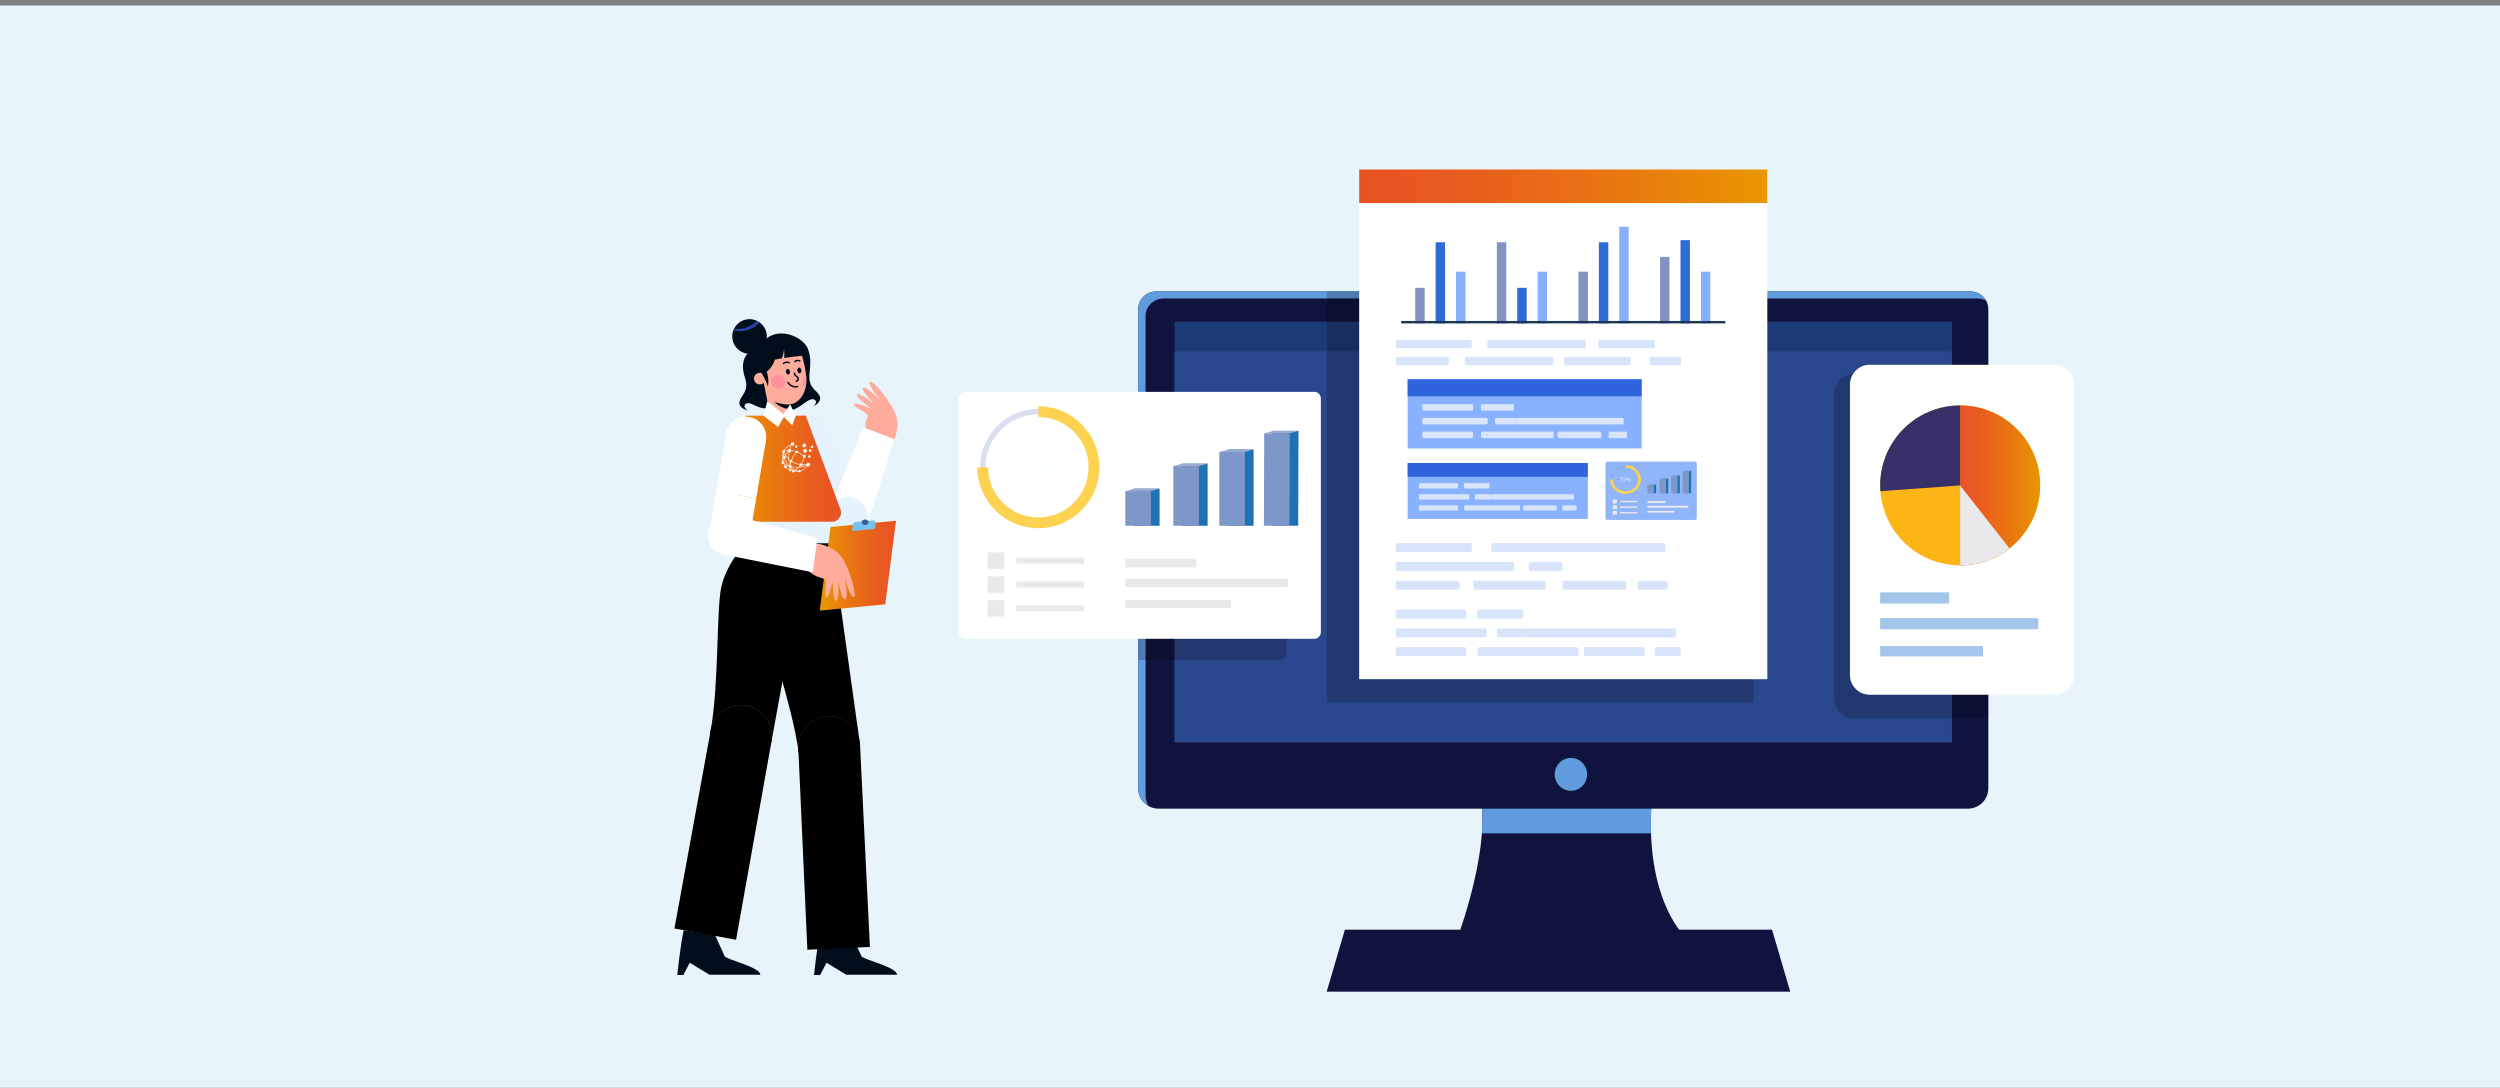 <svg width="1200" height="522" viewBox="0 0 1200 522" fill="none" xmlns="http://www.w3.org/2000/svg">
<rect x="0" y="0" width="1200" height="522" fill="#808080" stroke="none"/>
<g clip-path="url(#clip0_2090_29138)">
<path d="M1200 2.67H0V522H1200V2.67Z" fill="#E7F4FA"/>
<path d="M710.366 381.054C710.366 381.054 716.798 400.072 700.255 448.471H807.829C807.829 448.471 788.525 429.453 793.121 381.054H710.366Z" fill="#10133E"/>
<path d="M792.49 400.005C792.296 394.263 792.456 387.966 793.113 381.054H710.366C710.366 381.054 712.302 386.813 711.309 400.005H792.49Z" fill="#5F9BDD"/>
<path d="M944.607 388.151H556.111C550.706 388.151 546.32 383.765 546.32 378.36V148.464C546.32 143.741 550.15 139.91 554.873 139.91H945.844C950.567 139.91 954.398 143.741 954.398 148.464V378.36C954.398 383.774 950.012 388.151 944.607 388.151Z" fill="#10133E"/>
<path d="M549.881 382.006V151.545C549.881 146.965 553.829 143.252 558.704 143.252H949.136C950.651 143.252 952.057 143.648 953.312 144.279C951.822 141.686 948.934 139.91 945.583 139.91H555.143C550.268 139.91 546.32 143.623 546.32 148.203V378.663C546.32 382.14 548.315 385.171 551.287 386.83C550.403 385.415 549.881 383.765 549.881 382.006Z" fill="#5F9BDD"/>
<path d="M936.474 356.312H564.243C563.991 356.312 563.789 356.11 563.789 355.857V154.862C563.789 154.609 563.991 154.407 564.243 154.407H936.474C936.727 154.407 936.929 154.609 936.929 154.862V355.849C936.929 356.11 936.727 356.312 936.474 356.312Z" fill="#1D3B77"/>
<path d="M936.491 356.312H564.226C563.982 356.312 563.789 356.118 563.789 355.874V169.131C563.789 168.887 563.982 168.694 564.226 168.694H936.491C936.735 168.694 936.929 168.887 936.929 169.131V355.874C936.929 356.118 936.735 356.312 936.491 356.312Z" fill="#29478C"/>
<path d="M645.542 446.249L636.812 476H859.309L850.579 446.249H645.542Z" fill="#10133E"/>
<path d="M761.829 371.701C761.829 376.062 758.344 379.598 754.042 379.598C749.74 379.598 746.255 376.062 746.255 371.701C746.255 367.34 749.74 363.804 754.042 363.804C758.336 363.813 761.829 367.34 761.829 371.701Z" fill="#5F9BDD"/>
<path opacity="0.2" d="M954.397 179.343H890.239C884.767 179.343 880.33 183.78 880.33 189.252V334.962C880.33 340.434 884.767 344.871 890.239 344.871H954.397V179.343Z" fill="black"/>
<path opacity="0.2" d="M617.634 196.231C617.634 194.396 616.144 192.906 614.309 192.906H546.32V316.812H614.309C616.144 316.812 617.634 315.322 617.634 313.486V196.231Z" fill="black"/>
<path opacity="0.2" d="M636.871 139.91V336.966C636.871 337.042 636.93 337.092 636.997 337.092H841.512C841.579 337.092 841.638 337.033 841.638 336.966V139.91H636.871Z" fill="black"/>
<path d="M986.119 333.464H897.462C892.225 333.464 887.982 329.221 887.982 323.984V184.58C887.982 179.343 892.225 175.1 897.462 175.1H986.119C991.355 175.1 995.598 179.343 995.598 184.58V323.984C995.598 329.221 991.355 333.464 986.119 333.464Z" fill="white"/>
<path d="M935.144 289.687H902.959C902.69 289.687 902.471 289.468 902.471 289.199V284.804C902.471 284.535 902.69 284.316 902.959 284.316H935.144C935.413 284.316 935.632 284.535 935.632 284.804V289.199C935.632 289.468 935.413 289.687 935.144 289.687Z" fill="#A2C5E9"/>
<path d="M977.86 302.054H902.985C902.699 302.054 902.471 301.826 902.471 301.54V297.213C902.471 296.927 902.699 296.699 902.985 296.699H977.86C978.147 296.699 978.374 296.927 978.374 297.213V301.54C978.374 301.818 978.147 302.054 977.86 302.054Z" fill="#A2C5E9"/>
<path d="M951.527 315.061H902.833C902.631 315.061 902.471 314.901 902.471 314.699V310.489C902.471 310.287 902.631 310.127 902.833 310.127H951.527C951.729 310.127 951.889 310.287 951.889 310.489V314.699C951.889 314.901 951.729 315.061 951.527 315.061Z" fill="#A2C5E9"/>
<path d="M959.002 266.824C977.695 256.819 984.739 233.554 974.734 214.86C964.728 196.167 941.464 189.123 922.77 199.129C904.077 209.134 897.033 232.399 907.038 251.092C917.043 269.786 940.308 276.829 959.002 266.824Z" fill="#FDB515"/>
<path d="M979.241 233.004C979.241 211.806 962.05 194.615 940.852 194.615V271.393C962.059 271.393 979.241 254.202 979.241 233.004Z" fill="url(#paint0_linear_2090_29138)"/>
<path d="M902.471 233.004C902.471 233.939 902.513 234.856 902.581 235.774L940.86 233.004V194.615C919.654 194.615 902.471 211.806 902.471 233.004Z" fill="#373069"/>
<path d="M964.534 263.21L940.86 233.004V271.393C949.793 271.393 958.009 268.329 964.534 263.21Z" fill="#EAE8EB"/>
<path d="M630.826 188.082H463.455C461.695 188.082 460.272 189.505 460.272 191.264V303.443C460.272 305.202 461.695 306.625 463.455 306.625H630.826C632.586 306.625 634.008 305.202 634.008 303.443V191.256C634.008 189.505 632.586 188.082 630.826 188.082Z" fill="white"/>
<path d="M520.112 270.568H488.079C487.97 270.568 487.886 270.484 487.886 270.374V267.891C487.886 267.781 487.97 267.697 488.079 267.697H520.112C520.222 267.697 520.306 267.781 520.306 267.891V270.374C520.298 270.484 520.213 270.568 520.112 270.568Z" fill="#E9E9E9"/>
<path d="M481.774 273.068H474.332C474.172 273.068 474.045 272.942 474.045 272.782V265.475C474.045 265.315 474.172 265.188 474.332 265.188H481.774C481.934 265.188 482.06 265.315 482.06 265.475V272.782C482.06 272.942 481.934 273.068 481.774 273.068Z" fill="#E9E9E9"/>
<path d="M520.112 282.026H488.079C487.97 282.026 487.886 281.942 487.886 281.832V279.349C487.886 279.239 487.97 279.155 488.079 279.155H520.112C520.222 279.155 520.306 279.239 520.306 279.349V281.832C520.298 281.933 520.213 282.026 520.112 282.026Z" fill="#E9E9E9"/>
<path d="M481.774 284.526H474.332C474.172 284.526 474.045 284.4 474.045 284.24V276.932C474.045 276.773 474.172 276.646 474.332 276.646H481.774C481.934 276.646 482.06 276.773 482.06 276.932V284.24C482.06 284.4 481.934 284.526 481.774 284.526Z" fill="#E9E9E9"/>
<path d="M520.112 293.475H488.079C487.97 293.475 487.886 293.391 487.886 293.281V290.798C487.886 290.688 487.97 290.604 488.079 290.604H520.112C520.222 290.604 520.306 290.688 520.306 290.798V293.281C520.298 293.391 520.213 293.475 520.112 293.475Z" fill="#E9E9E9"/>
<path d="M481.774 295.984H474.332C474.172 295.984 474.045 295.858 474.045 295.698V288.39C474.045 288.23 474.172 288.104 474.332 288.104H481.774C481.934 288.104 482.06 288.23 482.06 288.39V295.698C482.06 295.858 481.934 295.984 481.774 295.984Z" fill="#E9E9E9"/>
<path d="M573.824 272.378H540.578C540.334 272.378 540.141 272.184 540.141 271.94V268.69C540.141 268.446 540.334 268.253 540.578 268.253H573.824C574.068 268.253 574.261 268.446 574.261 268.69V271.94C574.261 272.176 574.068 272.378 573.824 272.378Z" fill="#E9E9E9"/>
<path d="M617.777 281.857H540.604C540.351 281.857 540.149 281.655 540.149 281.403V278.212C540.149 277.959 540.351 277.757 540.604 277.757H617.777C618.03 277.757 618.232 277.959 618.232 278.212V281.403C618.232 281.655 618.03 281.857 617.777 281.857Z" fill="#E9E9E9"/>
<path d="M590.661 291.833H540.469C540.292 291.833 540.149 291.69 540.149 291.514V288.373C540.149 288.197 540.292 288.053 540.469 288.053H590.661C590.838 288.053 590.981 288.197 590.981 288.373V291.514C590.981 291.69 590.838 291.833 590.661 291.833Z" fill="#E9E9E9"/>
<path d="M556.599 234.553H544.316V252.375H556.599V234.553Z" fill="#1E71B2"/>
<path d="M552.423 235.731H540.141V252.366H552.423V235.731Z" fill="#7D97C9"/>
<path d="M540.141 235.731L544.316 234.553H556.599L552.432 235.731H540.141Z" fill="#9BABD1"/>
<path d="M579.658 222.556H567.375V252.367H579.658V222.556Z" fill="#1E71B2"/>
<path d="M575.482 223.743H563.199V252.367H575.482V223.743Z" fill="#7D97C9"/>
<path d="M563.199 223.743L567.375 222.556H579.658L575.482 223.743H563.199Z" fill="#9BABD1"/>
<path d="M601.723 215.754H589.44V252.367H601.723V215.754Z" fill="#1E71B2"/>
<path d="M597.547 216.941H585.265V252.367H597.547V216.941Z" fill="#7D97C9"/>
<path d="M585.265 216.941L589.44 215.754H601.723L597.556 216.941H585.265Z" fill="#9BABD1"/>
<path d="M623.131 252.367H610.849L610.983 206.822H623.275L623.131 252.367Z" fill="#1E71B2"/>
<path d="M618.964 252.367H606.673L606.816 208.009H619.099L618.964 252.367Z" fill="#7D97C9"/>
<path d="M606.816 208.009L610.983 206.822H623.274L619.099 208.009H606.816Z" fill="#9BABD1"/>
<g opacity="0.3">
<path d="M498.401 252.266C482.969 252.266 470.409 239.713 470.409 224.274C470.409 208.842 482.961 196.281 498.401 196.281C513.832 196.281 526.384 208.834 526.384 224.274C526.393 239.713 513.832 252.266 498.401 252.266ZM498.401 198.874C484.392 198.874 472.993 210.273 472.993 224.282C472.993 238.291 484.392 249.689 498.401 249.689C512.409 249.689 523.808 238.291 523.808 224.282C523.808 210.273 512.409 198.874 498.401 198.874Z" fill="#7F94CA"/>
</g>
<path d="M498.401 195.002V200.163C511.694 200.163 522.512 210.981 522.512 224.274C522.512 237.575 511.694 248.385 498.401 248.385C485.108 248.385 474.29 237.567 474.29 224.274H469.129C469.129 240.421 482.262 253.554 498.409 253.554C514.556 253.554 527.689 240.421 527.689 224.274C527.681 208.135 514.548 195.002 498.401 195.002Z" fill="#FDD251"/>
<path d="M492.988 220.41V221.1L489.62 228.146H488.534L491.893 221.302V221.277H488.105V220.41H492.988Z" fill="#F8FFFF"/>
<path d="M498.687 221.293H495.732L495.437 223.28C495.614 223.255 495.782 223.23 496.068 223.23C496.666 223.23 497.255 223.364 497.735 223.642C498.341 223.987 498.847 224.653 498.847 225.629C498.847 227.144 497.643 228.273 495.967 228.273C495.126 228.273 494.41 228.037 494.04 227.793L494.301 226.993C494.62 227.187 495.252 227.422 495.959 227.422C496.944 227.422 497.794 226.782 497.794 225.747C497.786 224.745 497.112 224.03 495.572 224.03C495.134 224.03 494.789 224.08 494.503 224.114L494.999 220.401H498.703V221.293H498.687Z" fill="#F8FFFF"/>
<path d="M503.663 222.59C503.663 224.223 502.804 225.031 501.802 225.031C500.834 225.031 500.001 224.257 499.992 222.699C499.992 221.15 500.834 220.283 501.861 220.283C502.947 220.275 503.663 221.108 503.663 222.59ZM500.834 222.657C500.809 223.642 501.179 224.392 501.836 224.392C502.526 224.392 502.838 223.651 502.838 222.632C502.838 221.689 502.56 220.906 501.836 220.906C501.179 220.906 500.834 221.681 500.834 222.657ZM501.735 228.281L506.281 220.283H506.946L502.4 228.281H501.735ZM508.697 225.789C508.697 227.422 507.838 228.23 506.853 228.23C505.885 228.23 505.052 227.456 505.043 225.907C505.043 224.349 505.885 223.482 506.912 223.482C507.998 223.482 508.697 224.316 508.697 225.789ZM505.868 225.865C505.86 226.85 506.239 227.599 506.879 227.599C507.569 227.599 507.88 226.858 507.88 225.84C507.88 224.897 507.603 224.114 506.879 224.114C506.222 224.114 505.868 224.888 505.868 225.865Z" fill="#F8FFFF"/>
<path d="M848.188 326.021H652.53C652.462 326.021 652.403 325.963 652.403 325.895V81.459C652.403 81.392 652.462 81.333 652.53 81.333H848.188C848.255 81.333 848.314 81.392 848.314 81.459V325.895C848.314 325.963 848.255 326.021 848.188 326.021Z" fill="white"/>
<path d="M848.28 97.48H652.437C652.42 97.48 652.403 97.463 652.403 97.446V81.367C652.403 81.35 652.42 81.333 652.437 81.333H848.28C848.297 81.333 848.314 81.35 848.314 81.367V97.446C848.314 97.463 848.297 97.48 848.28 97.48Z" fill="url(#paint1_linear_2090_29138)"/>
<path d="M683.838 138.151H679.317V155.224H683.838V138.151Z" fill="#8192C3"/>
<path d="M693.629 116.296H689.108V155.224H693.629V116.296Z" fill="#2F6BD6"/>
<path d="M703.42 130.397H698.899V155.224H703.42V130.397Z" fill="#87B1FF"/>
<path d="M723.011 116.296H718.49V155.224H723.011V116.296Z" fill="#8192C3"/>
<path d="M732.801 138.151H728.28V155.224H732.801V138.151Z" fill="#2F6BD6"/>
<path d="M742.601 130.397H738.08V155.224H742.601V130.397Z" fill="#87B1FF"/>
<path d="M762.182 130.397H757.662V155.224H762.182V130.397Z" fill="#8192C3"/>
<path d="M771.973 116.296H767.452V155.224H771.973V116.296Z" fill="#2F6BD6"/>
<path d="M781.773 108.803H777.252V155.224H781.773V108.803Z" fill="#87B1FF"/>
<path d="M801.354 123.309H796.833V155.224H801.354V123.309Z" fill="#8192C3"/>
<path d="M811.154 115.269H806.633V155.224H811.154V115.269Z" fill="#2F6BD6"/>
<path d="M820.945 130.397H816.424V155.224H820.945V130.397Z" fill="#87B1FF"/>
<path d="M828.143 154.062H672.574V155.224H828.143V154.062Z" fill="#1D3856"/>
<path d="M705.508 163.154H670.856C670.351 163.154 669.947 163.558 669.947 164.063V166.252C669.947 166.757 670.351 167.161 670.856 167.161H705.508C706.013 167.161 706.417 166.757 706.417 166.252V164.063C706.417 163.558 706.004 163.154 705.508 163.154Z" fill="#D7E4F9"/>
<path d="M714.819 163.154H760.305C760.811 163.154 761.215 163.558 761.215 164.063V166.252C761.215 166.757 760.811 167.161 760.305 167.161H714.819C714.314 167.161 713.91 166.757 713.91 166.252V164.063C713.91 163.558 714.323 163.154 714.819 163.154Z" fill="#D7E4F9"/>
<path d="M768.084 163.154H793.382C793.887 163.154 794.291 163.558 794.291 164.063V166.252C794.291 166.757 793.887 167.161 793.382 167.161H768.084C767.579 167.161 767.175 166.757 767.175 166.252V164.063C767.175 163.558 767.579 163.154 768.084 163.154Z" fill="#D7E4F9"/>
<path d="M694.547 171.32H670.856C670.351 171.32 669.947 171.724 669.947 172.229V174.418C669.947 174.923 670.351 175.327 670.856 175.327H694.547C695.052 175.327 695.456 174.923 695.456 174.418V172.229C695.456 171.724 695.043 171.32 694.547 171.32Z" fill="#D7E4F9"/>
<path d="M744.663 171.32H703.984C703.479 171.32 703.075 171.724 703.075 172.229V174.418C703.075 174.923 703.479 175.327 703.984 175.327H744.663C745.168 175.327 745.573 174.923 745.573 174.418V172.229C745.573 171.724 745.168 171.32 744.663 171.32Z" fill="#D7E4F9"/>
<path d="M781.781 171.32H751.676C751.171 171.32 750.767 171.724 750.767 172.229V174.418C750.767 174.923 751.171 175.327 751.676 175.327H781.781C782.286 175.327 782.69 174.923 782.69 174.418V172.229C782.682 171.724 782.278 171.32 781.781 171.32Z" fill="#D7E4F9"/>
<path d="M806.052 171.32H792.801C792.33 171.32 791.942 171.707 791.942 172.179V174.469C791.942 174.94 792.33 175.327 792.801 175.327H806.052C806.524 175.327 806.911 174.94 806.911 174.469V172.179C806.911 171.707 806.532 171.32 806.052 171.32Z" fill="#D7E4F9"/>
<path d="M702.957 292.608H670.865C670.352 292.608 669.939 293.02 669.939 293.534V296.017C669.939 296.531 670.352 296.944 670.865 296.944H702.957C703.471 296.944 703.884 296.531 703.884 296.017V293.534C703.884 293.029 703.471 292.608 702.957 292.608Z" fill="#D7E4F9"/>
<path d="M730.309 292.608H709.945C709.431 292.608 709.019 293.02 709.019 293.534V296.017C709.019 296.531 709.431 296.944 709.945 296.944H730.309C730.823 296.944 731.235 296.531 731.235 296.017V293.534C731.244 293.029 730.823 292.608 730.309 292.608Z" fill="#D7E4F9"/>
<path d="M712.647 301.624H670.873C670.36 301.624 669.947 302.037 669.947 302.55V305.034C669.947 305.547 670.36 305.96 670.873 305.96H712.647C713.16 305.96 713.573 305.547 713.573 305.034V302.55C713.573 302.045 713.16 301.624 712.647 301.624Z" fill="#D7E4F9"/>
<path d="M803.645 301.624H733.635C733.18 301.624 732.818 301.995 732.818 302.449V305.152C732.818 305.606 733.189 305.968 733.635 305.968H803.645C804.099 305.968 804.47 305.598 804.47 305.143V302.441C804.47 301.995 804.099 301.624 803.645 301.624Z" fill="#D7E4F9"/>
<path d="M731.993 301.624H719.407C718.893 301.624 718.481 302.037 718.481 302.55V305.034C718.481 305.547 718.893 305.96 719.407 305.96H731.993C732.506 305.96 732.919 305.547 732.919 305.034V302.55C732.919 302.045 732.506 301.624 731.993 301.624Z" fill="#D7E4F9"/>
<path d="M702.957 310.641H670.873C670.36 310.641 669.947 311.053 669.947 311.567V314.05C669.947 314.564 670.36 314.976 670.873 314.976H702.957C703.47 314.976 703.883 314.564 703.883 314.05V311.567C703.883 311.062 703.47 310.641 702.957 310.641Z" fill="#D7E4F9"/>
<path d="M788.608 310.641H761.155C760.684 310.641 760.296 311.028 760.296 311.499V314.118C760.296 314.589 760.684 314.976 761.155 314.976H788.608C789.08 314.976 789.467 314.589 789.467 314.118V311.499C789.467 311.028 789.08 310.641 788.608 310.641Z" fill="#D7E4F9"/>
<path d="M756.769 310.641H710.096C709.582 310.641 709.17 311.053 709.17 311.567V314.05C709.17 314.564 709.582 314.976 710.096 314.976H756.769C757.283 314.976 757.695 314.564 757.695 314.05V311.567C757.704 311.062 757.283 310.641 756.769 310.641Z" fill="#D7E4F9"/>
<path d="M805.8 310.641H795.209C794.721 310.641 794.325 311.036 794.325 311.525V314.101C794.325 314.589 794.721 314.985 795.209 314.985H805.8C806.288 314.985 806.684 314.589 806.684 314.101V311.525C806.675 311.036 806.28 310.641 805.8 310.641Z" fill="#D7E4F9"/>
<path d="M725.856 274.053H670.873C670.36 274.053 669.947 273.641 669.947 273.127V270.644C669.947 270.13 670.36 269.718 670.873 269.718H725.856C726.369 269.718 726.782 270.13 726.782 270.644V273.127C726.782 273.641 726.369 274.053 725.856 274.053Z" fill="#D7E4F9"/>
<path d="M748.999 274.053H734.746C734.232 274.053 733.82 273.641 733.82 273.127V270.635C733.82 270.122 734.232 269.709 734.746 269.709H748.999C749.512 269.709 749.925 270.122 749.925 270.635V273.127C749.925 273.641 749.512 274.053 748.999 274.053Z" fill="#D7E4F9"/>
<path d="M699.657 283.069H670.873C670.36 283.069 669.947 282.657 669.947 282.143V279.66C669.947 279.146 670.36 278.734 670.873 278.734H699.657C700.17 278.734 700.583 279.146 700.583 279.66V282.143C700.583 282.657 700.17 283.069 699.657 283.069Z" fill="#D7E4F9"/>
<path d="M779.634 283.069H750.851C750.337 283.069 749.925 282.657 749.925 282.143V279.66C749.925 279.146 750.337 278.734 750.851 278.734H779.634C780.148 278.734 780.56 279.146 780.56 279.66V282.143C780.569 282.657 780.148 283.069 779.634 283.069Z" fill="#D7E4F9"/>
<path d="M741.035 283.069H708.084C707.571 283.069 707.158 282.657 707.158 282.143V279.66C707.158 279.146 707.571 278.734 708.084 278.734H741.035C741.548 278.734 741.961 279.146 741.961 279.66V282.143C741.961 282.657 741.548 283.069 741.035 283.069Z" fill="#D7E4F9"/>
<path d="M799.545 283.069H786.959C786.445 283.069 786.033 282.657 786.033 282.143V279.66C786.033 279.146 786.445 278.734 786.959 278.734H799.545C800.058 278.734 800.471 279.146 800.471 279.66V282.143C800.471 282.657 800.05 283.069 799.545 283.069Z" fill="#D7E4F9"/>
<path d="M705.583 265.037H670.873C670.36 265.037 669.947 264.624 669.947 264.111V261.627C669.947 261.114 670.36 260.701 670.873 260.701H705.583C706.097 260.701 706.51 261.114 706.51 261.627V264.111C706.51 264.624 706.097 265.037 705.583 265.037Z" fill="#D7E4F9"/>
<path d="M798.433 265.037H716.789C716.275 265.037 715.863 264.624 715.863 264.111V261.627C715.863 261.114 716.275 260.701 716.789 260.701H798.433C798.947 260.701 799.359 261.114 799.359 261.627V264.111C799.359 264.624 798.947 265.037 798.433 265.037Z" fill="#D7E4F9"/>
<path d="M788.003 182.046H675.672V215.266H788.003V182.046Z" fill="#88B2FF"/>
<path d="M788.003 182.046H675.672V190.271H788.003V182.046Z" fill="#2F64DD"/>
<path d="M706.426 193.983H683.376C683.005 193.983 682.702 194.286 682.702 194.657V196.484C682.702 196.854 683.005 197.157 683.376 197.157H706.426C706.796 197.157 707.099 196.854 707.099 196.484V194.657C707.099 194.286 706.796 193.983 706.426 193.983Z" fill="#D7E4F9"/>
<path d="M726.083 193.983H711.46C711.09 193.983 710.787 194.286 710.787 194.657V196.484C710.787 196.854 711.09 197.157 711.46 197.157H726.083C726.454 197.157 726.757 196.854 726.757 196.484V194.657C726.757 194.286 726.454 193.983 726.083 193.983Z" fill="#D7E4F9"/>
<path d="M713.388 200.575H683.376C683.005 200.575 682.702 200.878 682.702 201.249V203.076C682.702 203.446 683.005 203.749 683.376 203.749H713.388C713.759 203.749 714.062 203.446 714.062 203.076V201.249C714.062 200.878 713.759 200.575 713.388 200.575Z" fill="#D7E4F9"/>
<path d="M778.784 200.575H728.483C728.154 200.575 727.885 200.845 727.885 201.173V203.16C727.885 203.488 728.154 203.757 728.483 203.757H778.784C779.112 203.757 779.382 203.488 779.382 203.16V201.173C779.382 200.845 779.112 200.575 778.784 200.575Z" fill="#D7E4F9"/>
<path d="M727.296 200.575H718.262C717.892 200.575 717.589 200.878 717.589 201.249V203.076C717.589 203.446 717.892 203.749 718.262 203.749H727.296C727.666 203.749 727.969 203.446 727.969 203.076V201.249C727.969 200.878 727.666 200.575 727.296 200.575Z" fill="#D7E4F9"/>
<path d="M706.426 207.167H683.376C683.005 207.167 682.702 207.47 682.702 207.84V209.667C682.702 210.038 683.005 210.341 683.376 210.341H706.426C706.796 210.341 707.099 210.038 707.099 209.667V207.84C707.099 207.47 706.796 207.167 706.426 207.167Z" fill="#D7E4F9"/>
<path d="M767.975 207.167H748.258C747.913 207.167 747.635 207.445 747.635 207.79V209.718C747.635 210.063 747.913 210.341 748.258 210.341H767.975C768.32 210.341 768.598 210.063 768.598 209.718V207.79C768.598 207.445 768.32 207.167 767.975 207.167Z" fill="#D7E4F9"/>
<path d="M745.102 207.167H711.57C711.2 207.167 710.896 207.47 710.896 207.84V209.667C710.896 210.038 711.2 210.341 711.57 210.341H745.102C745.472 210.341 745.775 210.038 745.775 209.667V207.84C745.775 207.47 745.472 207.167 745.102 207.167Z" fill="#D7E4F9"/>
<path d="M780.334 207.167H772.732C772.378 207.167 772.092 207.453 772.092 207.807V209.701C772.092 210.054 772.378 210.341 772.732 210.341H780.334C780.687 210.341 780.973 210.054 780.973 209.701V207.807C780.973 207.453 780.687 207.167 780.334 207.167Z" fill="#D7E4F9"/>
<path d="M762.149 222.236H675.672V249.092H762.149V222.236Z" fill="#88B2FF"/>
<path d="M762.149 222.236H675.672V228.887H762.149V222.236Z" fill="#2F64DD"/>
<path d="M699.338 231.884H681.616C681.322 231.884 681.086 232.12 681.086 232.414V233.921C681.086 234.216 681.322 234.452 681.616 234.452H699.338C699.632 234.452 699.868 234.216 699.868 233.921V232.414C699.868 232.12 699.632 231.884 699.338 231.884Z" fill="#D7E4F9"/>
<path d="M714.474 231.884H703.244C702.949 231.884 702.713 232.12 702.713 232.414V233.921C702.713 234.216 702.949 234.452 703.244 234.452H714.474C714.769 234.452 715.005 234.216 715.005 233.921V232.414C715.005 232.12 714.76 231.884 714.474 231.884Z" fill="#D7E4F9"/>
<path d="M704.7 237.205H681.624C681.329 237.205 681.094 237.441 681.094 237.735V239.242C681.094 239.537 681.329 239.773 681.624 239.773H704.7C704.994 239.773 705.23 239.537 705.23 239.242V237.735C705.23 237.449 704.994 237.205 704.7 237.205Z" fill="#D7E4F9"/>
<path d="M755.044 237.205H716.343C716.082 237.205 715.872 237.415 715.872 237.676V239.301C715.872 239.562 716.082 239.773 716.343 239.773H755.044C755.305 239.773 755.515 239.562 755.515 239.301V237.676C755.515 237.415 755.305 237.205 755.044 237.205Z" fill="#D7E4F9"/>
<path d="M715.4 237.205H708.472C708.177 237.205 707.941 237.441 707.941 237.735V239.242C707.941 239.537 708.177 239.773 708.472 239.773H715.4C715.695 239.773 715.931 239.537 715.931 239.242V237.735C715.931 237.449 715.695 237.205 715.4 237.205Z" fill="#D7E4F9"/>
<path d="M699.338 242.534H681.616C681.322 242.534 681.086 242.769 681.086 243.064V244.571C681.086 244.866 681.322 245.101 681.616 245.101H699.338C699.632 245.101 699.868 244.866 699.868 244.571V243.064C699.868 242.769 699.632 242.534 699.338 242.534Z" fill="#D7E4F9"/>
<path d="M746.726 242.534H731.573C731.303 242.534 731.084 242.753 731.084 243.022V244.605C731.084 244.874 731.303 245.093 731.573 245.093H746.726C746.996 245.093 747.215 244.874 747.215 244.605V243.022C747.215 242.753 746.996 242.534 746.726 242.534Z" fill="#D7E4F9"/>
<path d="M729.114 242.534H703.328C703.033 242.534 702.797 242.769 702.797 243.064V244.571C702.797 244.866 703.033 245.101 703.328 245.101H729.114C729.409 245.101 729.644 244.866 729.644 244.571V243.064C729.644 242.769 729.4 242.534 729.114 242.534Z" fill="#D7E4F9"/>
<path d="M756.231 242.534H750.405C750.127 242.534 749.9 242.761 749.9 243.039V244.596C749.9 244.874 750.127 245.101 750.405 245.101H756.231C756.509 245.101 756.736 244.874 756.736 244.596V243.039C756.736 242.761 756.517 242.534 756.231 242.534Z" fill="#D7E4F9"/>
<path d="M813.663 221.596H771.435C770.988 221.596 770.635 221.933 770.635 222.346V248.814C770.635 249.226 770.997 249.563 771.435 249.563H813.663C814.109 249.563 814.462 249.226 814.462 248.814V222.346C814.462 221.933 814.109 221.596 813.663 221.596Z" fill="#91B5F9"/>
<path d="M785.73 241.052H777.648C777.622 241.052 777.597 241.035 777.597 241.002V240.421C777.597 240.395 777.614 240.37 777.648 240.37H785.73C785.755 240.37 785.78 240.387 785.78 240.421V241.002C785.772 241.035 785.755 241.052 785.73 241.052Z" fill="#E9E9E9"/>
<path d="M776.057 241.65H774.171C774.129 241.65 774.104 241.616 774.104 241.583V239.865C774.104 239.823 774.137 239.798 774.171 239.798H776.057C776.099 239.798 776.124 239.832 776.124 239.865V241.583C776.124 241.616 776.099 241.65 776.057 241.65Z" fill="#E9E9E9"/>
<path d="M785.73 243.754H777.648C777.622 243.754 777.597 243.738 777.597 243.704V243.123C777.597 243.098 777.614 243.073 777.648 243.073H785.73C785.755 243.073 785.78 243.089 785.78 243.123V243.704C785.772 243.738 785.755 243.754 785.73 243.754Z" fill="#E9E9E9"/>
<path d="M776.057 244.352H774.171C774.129 244.352 774.104 244.319 774.104 244.285V242.568C774.104 242.526 774.137 242.5 774.171 242.5H776.057C776.099 242.5 776.124 242.534 776.124 242.568V244.285C776.124 244.319 776.099 244.352 776.057 244.352Z" fill="#E9E9E9"/>
<path d="M785.73 246.465H777.648C777.622 246.465 777.597 246.449 777.597 246.415V245.834C777.597 245.809 777.614 245.783 777.648 245.783H785.73C785.755 245.783 785.78 245.8 785.78 245.834V246.415C785.772 246.44 785.755 246.465 785.73 246.465Z" fill="#E9E9E9"/>
<path d="M776.057 247.055H774.171C774.129 247.055 774.104 247.021 774.104 246.987V245.27C774.104 245.228 774.137 245.202 774.171 245.202H776.057C776.099 245.202 776.124 245.236 776.124 245.27V246.987C776.124 247.021 776.099 247.055 776.057 247.055Z" fill="#E9E9E9"/>
<path d="M799.284 241.481H790.89C790.831 241.481 790.781 241.431 790.781 241.372V240.614C790.781 240.555 790.831 240.505 790.89 240.505H799.284C799.343 240.505 799.393 240.555 799.393 240.614V241.372C799.393 241.431 799.343 241.481 799.284 241.481Z" fill="#E9E9E9"/>
<path d="M810.371 243.721H790.89C790.831 243.721 790.781 243.67 790.781 243.611V242.862C790.781 242.803 790.831 242.752 790.89 242.752H810.371C810.43 242.752 810.48 242.803 810.48 242.862V243.611C810.48 243.67 810.438 243.721 810.371 243.721Z" fill="#E9E9E9"/>
<path d="M803.527 246.078H790.857C790.814 246.078 790.781 246.044 790.781 246.002V245.27C790.781 245.228 790.814 245.194 790.857 245.194H803.527C803.569 245.194 803.602 245.228 803.602 245.27V246.002C803.611 246.036 803.577 246.078 803.527 246.078Z" fill="#E9E9E9"/>
<path d="M794.931 232.558H791.833V236.759H794.931V232.558Z" fill="#1E71B2"/>
<path d="M793.879 232.835H790.781V236.759H793.879V232.835Z" fill="#7D97C9"/>
<path d="M790.781 232.835L791.833 232.558H794.931L793.879 232.835H790.781Z" fill="#9BABD1"/>
<path d="M800.749 229.729H797.65V236.759H800.749V229.729Z" fill="#1E71B2"/>
<path d="M799.696 230.007H796.598V236.759H799.696V230.007Z" fill="#7D97C9"/>
<path d="M796.598 230.007L797.65 229.729H800.749L799.696 230.007H796.598Z" fill="#9BABD1"/>
<path d="M806.322 228.129H803.224V236.767H806.322V228.129Z" fill="#1E71B2"/>
<path d="M805.261 228.407H802.163V236.767H805.261V228.407Z" fill="#7D97C9"/>
<path d="M802.163 228.407L803.223 228.129H806.321L805.269 228.407H802.163Z" fill="#9BABD1"/>
<path d="M811.718 236.759H808.62L808.653 226.016H811.76L811.718 236.759Z" fill="#1E71B2"/>
<path d="M810.665 236.759H807.567L807.601 226.294H810.708L810.665 236.759Z" fill="#7D97C9"/>
<path d="M807.601 226.294L808.653 226.016H811.76L810.708 226.294H807.601Z" fill="#9BABD1"/>
<g opacity="0.3">
<path d="M780.249 236.742C776.351 236.742 773.186 233.778 773.186 230.141C773.186 226.505 776.351 223.541 780.249 223.541C784.147 223.541 787.313 226.505 787.313 230.141C787.313 233.778 784.147 236.742 780.249 236.742ZM780.249 224.139C776.713 224.139 773.843 226.825 773.843 230.133C773.843 233.442 776.722 236.127 780.249 236.127C783.785 236.127 786.656 233.442 786.656 230.133C786.656 226.833 783.785 224.139 780.249 224.139Z" fill="#7F94CA"/>
</g>
<path d="M780.249 223.23V224.45C783.608 224.45 786.336 227.001 786.336 230.141C786.336 233.282 783.608 235.832 780.249 235.832C776.89 235.832 774.162 233.282 774.162 230.141H772.857C772.857 233.947 776.174 237.045 780.249 237.045C784.324 237.045 787.641 233.947 787.641 230.141C787.641 226.336 784.324 223.23 780.249 223.23Z" fill="#FDD251"/>
<path d="M778.885 229.224V229.384L778.035 231.042H777.766L778.616 229.426V229.418H777.665V229.216H778.885V229.224Z" fill="#F8FFFF"/>
<path d="M780.325 229.434H779.584L779.508 229.906C779.55 229.897 779.593 229.897 779.668 229.897C779.82 229.897 779.971 229.931 780.089 229.998C780.241 230.083 780.367 230.234 780.367 230.47C780.367 230.823 780.064 231.093 779.643 231.093C779.433 231.093 779.247 231.034 779.155 230.983L779.222 230.798C779.306 230.84 779.466 230.899 779.643 230.899C779.896 230.899 780.106 230.748 780.106 230.504C780.106 230.268 779.938 230.099 779.542 230.099C779.433 230.099 779.34 230.108 779.273 230.116L779.399 229.241H780.333V229.434H780.325Z" fill="#F8FFFF"/>
<path d="M781.579 229.737C781.579 230.125 781.36 230.31 781.107 230.31C780.863 230.31 780.653 230.125 780.653 229.763C780.653 229.401 780.863 229.19 781.124 229.19C781.394 229.19 781.579 229.392 781.579 229.737ZM780.863 229.754C780.855 229.99 780.948 230.167 781.116 230.167C781.293 230.167 781.368 229.99 781.368 229.754C781.368 229.535 781.301 229.35 781.116 229.35C780.948 229.342 780.863 229.527 780.863 229.754ZM781.091 231.076L782.236 229.19H782.404L781.259 231.076H781.091ZM782.85 230.495C782.85 230.882 782.631 231.068 782.387 231.068C782.143 231.068 781.932 230.882 781.932 230.52C781.932 230.15 782.143 229.948 782.404 229.948C782.673 229.948 782.85 230.141 782.85 230.495ZM782.135 230.512C782.135 230.748 782.227 230.924 782.387 230.924C782.564 230.924 782.64 230.748 782.64 230.512C782.64 230.293 782.572 230.108 782.387 230.108C782.219 230.099 782.135 230.276 782.135 230.512Z" fill="#F8FFFF"/>
<path d="M428.846 196.467C424.805 189.109 418.348 182.281 417.506 183.241C416.26 184.639 422.692 192.199 422.692 192.199C422.692 192.199 415.932 185.102 414.425 186.087C412.733 187.189 420.032 194.253 420.032 194.253C420.032 194.253 412.27 187.863 411.268 189.311C410.409 190.557 418.087 196.08 418.087 196.08C418.087 196.08 410.451 192.796 409.887 193.975C409.323 195.154 415.351 197.746 416.395 199.035C417.439 200.323 413.171 203.244 417.085 208.548L429.671 209.735C431.389 204.995 431.119 200.6 428.846 196.467Z" fill="#FFAC9C"/>
<path d="M419.645 214.727C416.092 213.043 414.568 208.8 416.252 205.239C417.936 201.686 422.179 200.163 425.74 201.846C429.292 203.53 430.816 207.773 429.132 211.334C427.449 214.895 423.197 216.411 419.645 214.727Z" fill="#FFAC9C"/>
<path d="M373.358 256.046C373.358 256.046 362.448 267.697 366.455 293.483C368.164 304.461 380.186 338.372 383.309 360.673L412.699 356.556L399.271 260.777L373.358 256.046Z" fill="black"/>
<path d="M409.693 367.74C414.729 361.278 413.573 351.958 407.112 346.922C400.65 341.886 391.33 343.042 386.294 349.503C381.258 355.964 382.414 365.285 388.875 370.321C395.336 375.357 404.657 374.201 409.693 367.74Z" fill="#823C26"/>
<path d="M408.826 448.774C408.826 448.774 412.657 457.268 413.482 458.961C414.307 460.653 430.597 464.155 430.597 467.884H406.217L396.72 462.101L393.673 468.002H390.751C390.751 468.002 392.199 453.623 393.841 446.501L408.826 448.774Z" fill="#000E1B"/>
<path d="M343.177 448.774C343.177 448.774 347.008 457.268 347.833 458.961C348.658 460.653 364.948 464.155 364.948 467.884H340.568L331.071 462.101L328.024 468.002H325.103C325.103 468.002 326.551 453.623 328.192 446.501L343.177 448.774Z" fill="#000E1B"/>
<path d="M383.191 359.284L387.535 455.871L417.565 454.516L412.834 357.954L383.191 359.284Z" fill="black"/>
<path d="M412.512 361.784C414.251 353.779 409.171 345.879 401.165 344.14C393.16 342.4 385.26 347.48 383.521 355.486C381.782 363.492 386.861 371.391 394.867 373.131C402.873 374.87 410.772 369.79 412.512 361.784Z" fill="black"/>
<path d="M357.7 260.777C357.7 260.777 348.742 270.66 346.276 281.495C343.809 292.33 345.173 328.429 341.124 350.57L370.311 355.908L387.712 260.769L357.7 260.777Z" fill="black"/>
<path d="M360.163 367.389C367.976 364.927 372.314 356.597 369.851 348.784C367.388 340.97 359.058 336.633 351.245 339.096C343.432 341.558 339.095 349.888 341.557 357.702C344.02 365.515 352.35 369.852 360.163 367.389Z" fill="#B46226"/>
<path d="M341.132 350.579L323.73 445.676L353.305 451.09L370.319 355.917L341.132 350.579Z" fill="black"/>
<path d="M360.163 367.39C367.976 364.927 372.314 356.597 369.851 348.784C367.388 340.971 359.058 336.633 351.245 339.096C343.432 341.559 339.095 349.889 341.557 357.702C344.02 365.515 352.35 369.852 360.163 367.39Z" fill="black"/>
<path d="M391.18 217.96C386.39 220.443 380.497 218.583 378.005 213.793C375.522 209.002 377.382 203.109 382.172 200.617C386.963 198.134 392.856 199.994 395.348 204.785C397.84 209.575 395.971 215.476 391.18 217.96Z" fill="#FFAC9C"/>
<path d="M411.52 257.123C406.73 259.607 400.837 257.746 398.345 252.956C395.862 248.166 397.722 242.273 402.512 239.781C407.303 237.297 413.196 239.158 415.688 243.948C418.179 248.738 416.311 254.64 411.52 257.123Z" fill="#E5F3FF"/>
<path d="M415.684 243.963L395.344 204.797L378.003 213.803L398.343 252.969L415.684 243.963Z" fill="#E5F3FF"/>
<path d="M411.52 257.123C406.73 259.607 400.837 257.746 398.345 252.956C395.862 248.166 397.722 242.273 402.512 239.781C407.303 237.297 413.196 239.158 415.688 243.948C418.179 248.738 416.311 254.64 411.52 257.123Z" fill="#E5F3FF"/>
<path d="M415.684 243.963L395.344 204.797L378.003 213.803L398.343 252.969L415.684 243.963Z" fill="#E5F3FF"/>
<path d="M391.18 217.96C386.39 220.443 380.497 218.583 378.005 213.793C375.522 209.002 377.382 203.109 382.172 200.617C386.963 198.134 392.856 199.994 395.348 204.785C397.84 209.575 395.971 215.476 391.18 217.96Z" fill="#E5F3FF"/>
<path d="M397.916 244.899L414.324 205.029L429.326 210.88L416.117 252.005L397.916 244.899Z" fill="white"/>
<path d="M403.463 257.553C398.437 255.591 395.954 249.925 397.915 244.899C399.877 239.873 405.543 237.39 410.569 239.351C415.595 241.313 418.078 246.979 416.117 252.005C414.155 257.031 408.489 259.514 403.463 257.553Z" fill="#E5F3FF"/>
<path d="M386.786 199.523H357.969L352.118 244.108C351.672 247.484 354.307 250.481 357.708 250.481H399.279C402.36 250.481 404.499 247.408 403.429 244.52L386.786 199.523Z" fill="url(#paint2_linear_2090_29138)"/>
<path d="M399.271 250.481H357.7V260.777H399.271V250.481Z" fill="#E5F3FF"/>
<path d="M366.43 166.084C355.974 167.961 355.519 175.117 357.641 181.532C359.754 187.947 355.427 189.858 354.947 192.931C354.467 196.012 358.794 196.972 358.794 196.972C358.794 196.972 356.504 195.364 357.641 194.185C359.855 191.879 362.726 196.105 367.6 196.012C372.474 195.92 367.482 172.676 367.482 172.676L366.43 166.084Z" fill="#000E1B"/>
<path d="M375.657 166.9C381.836 166.446 385.928 163.668 387.544 166.968C389.767 171.505 388.714 177.011 388.521 179.823C388.058 186.566 392.208 187.206 393.437 190.068C394.666 192.931 390.709 194.934 390.709 194.934C390.709 194.934 392.528 192.805 391.139 191.946C388.42 190.254 385.086 195.431 380.38 196.711C370.984 199.262 376.271 173.551 376.271 173.551L375.657 166.9Z" fill="#000E1B"/>
<path d="M368.072 161.504C368.072 166.092 364.351 169.805 359.771 169.805C355.191 169.805 351.47 166.084 351.47 161.504C351.47 156.924 355.191 153.203 359.771 153.203C364.351 153.203 368.072 156.916 368.072 161.504Z" fill="#000E1B"/>
<path d="M382.232 165.343L373.468 167.523C368.08 168.862 364.696 174.199 365.773 179.646L368.333 192.535L376.019 199.161L379.26 194.118C382.998 193.672 388.117 189.109 386.845 179.402C386.307 175.277 384.892 169.418 383.175 165.772C383.006 165.419 382.611 165.242 382.232 165.343Z" fill="#FFAC9C"/>
<path d="M379.269 194.118C376.592 194.505 371.793 192.965 371.793 192.965C371.793 192.965 374.201 196.13 380.38 196.702L379.269 194.118Z" fill="#000E1B"/>
<path d="M386.98 180.774C387.132 182.871 386.972 184.698 386.593 186.28C385.785 185.683 385.254 184.723 385.254 183.645C385.254 182.399 385.953 181.33 386.98 180.774Z" fill="#FF919A"/>
<path d="M370.193 183.351C370.193 185.169 371.667 186.642 373.485 186.642C375.303 186.642 376.777 185.169 376.777 183.351C376.777 181.532 375.303 180.059 373.485 180.059C371.667 180.059 370.193 181.532 370.193 183.351Z" fill="#FF919A"/>
<path d="M382.182 183.334C382.013 183.334 381.87 183.216 381.836 183.056C381.794 182.862 381.921 182.677 382.114 182.635C382.409 182.576 382.661 182.324 382.746 182.037C382.821 181.751 382.72 181.406 382.502 181.204C382.4 181.111 382.274 181.044 382.14 180.96C382.013 180.884 381.887 180.817 381.778 180.732C381.298 180.37 380.995 179.764 381.011 179.158C381.011 178.965 381.188 178.779 381.373 178.805C381.567 178.805 381.727 178.973 381.727 179.167C381.719 179.545 381.904 179.933 382.215 180.16C382.308 180.227 382.409 180.286 382.51 180.345C382.67 180.438 382.838 180.539 382.998 180.674C383.419 181.052 383.596 181.675 383.453 182.214C383.31 182.761 382.838 183.208 382.283 183.325C382.224 183.334 382.207 183.334 382.182 183.334Z" fill="#000E1B"/>
<path d="M382.754 177.971C382.88 178.729 383.411 179.276 383.933 179.183C384.455 179.091 384.766 178.409 384.64 177.651C384.514 176.894 383.983 176.346 383.461 176.439C382.939 176.523 382.628 177.205 382.754 177.971Z" fill="#000E1B"/>
<path d="M377.282 178.594C377.408 179.352 377.938 179.899 378.46 179.806C378.982 179.722 379.294 179.032 379.168 178.274C379.041 177.516 378.511 176.969 377.989 177.062C377.467 177.146 377.147 177.836 377.282 178.594Z" fill="#000E1B"/>
<path d="M381.483 173.905C381.373 173.905 381.272 173.854 381.196 173.762C381.079 173.602 381.104 173.383 381.264 173.265C382.064 172.65 383.124 172.507 384.034 172.894C384.21 172.97 384.295 173.181 384.219 173.358C384.143 173.543 383.933 173.618 383.747 173.543C383.082 173.256 382.291 173.366 381.693 173.829C381.634 173.879 381.558 173.905 381.483 173.905Z" fill="#000E1B"/>
<path d="M376.095 174.806C375.994 174.806 375.893 174.764 375.826 174.679C375.699 174.528 375.716 174.309 375.868 174.174C376.718 173.45 377.998 173.307 378.991 173.812C379.168 173.905 379.235 174.115 379.142 174.292C379.05 174.469 378.839 174.536 378.663 174.444C377.922 174.065 376.962 174.174 376.322 174.713C376.263 174.78 376.179 174.806 376.095 174.806Z" fill="#000E1B"/>
<path d="M381.929 186.028C380.321 186.028 378.696 185.144 377.897 183.746C377.796 183.578 377.863 183.359 378.031 183.258C378.2 183.157 378.419 183.224 378.52 183.393C379.336 184.815 381.155 185.607 382.746 185.219C382.931 185.177 383.133 185.287 383.175 185.48C383.217 185.674 383.099 185.868 382.914 185.91C382.594 185.986 382.266 186.028 381.929 186.028Z" fill="#000E1B"/>
<path d="M379.269 194.118L376.027 198.841L368.341 192.535L366.43 199.523L373.451 204.936L376.305 200.129L380.254 204.153L381.979 199.523L379.269 194.118Z" fill="white"/>
<path d="M367.474 181.743C367.474 183.283 366.228 184.529 364.687 184.529C363.147 184.529 361.901 183.283 361.901 181.743C361.901 180.202 363.147 178.956 364.687 178.956C366.228 178.956 367.474 180.202 367.474 181.743Z" fill="#FFAC9C"/>
<path d="M365.58 179.099C365.58 179.099 368.173 183.51 368.594 185.607C368.594 185.607 369.36 182.147 368.038 178.434C368.038 178.434 372.5 175.007 372.012 170.335C371.524 165.663 364.974 167.212 364.974 167.212C364.974 167.212 362.457 176.447 365.58 179.099Z" fill="#000E1B"/>
<path d="M363.248 153.978C361.817 155.468 360.032 156.621 358.07 157.278C356.235 157.892 354.265 158.052 352.346 157.8C352.228 158.036 352.118 158.271 352.026 158.515C354.417 159.138 356.984 159.071 359.333 158.288C361.371 157.606 363.223 156.386 364.679 154.811C364.233 154.491 363.753 154.214 363.248 153.978Z" fill="#2743AB"/>
<path d="M386.147 164.863C381.558 159.703 368.409 155.872 363.677 168.829L367.036 173.518C367.036 173.518 370.496 172.777 375.228 172.019C375.859 170.639 376.238 169.148 376.33 167.633C376.541 169.064 376.558 170.445 376.373 171.842C379.024 171.438 381.988 171.043 384.934 170.765C387.915 170.495 388.967 168.037 386.147 164.863Z" fill="#000E1B"/>
<path d="M398.648 252.947L430.083 249.95L424.906 290.082L393.479 293.079L398.648 252.947Z" fill="url(#paint3_linear_2090_29138)"/>
<path d="M408.944 254.892L419.88 253.848L420.276 251.205C420.394 250.439 419.729 249.723 418.971 249.791L410.813 250.565C410.072 250.632 409.5 251.188 409.391 251.929L408.944 254.892Z" fill="#77C3F0"/>
<path d="M416.912 250.734C416.938 250.009 416.221 249.395 415.31 249.363C414.399 249.33 413.64 249.892 413.614 250.616C413.588 251.341 414.306 251.955 415.216 251.988C416.127 252.02 416.887 251.459 416.912 250.734Z" fill="#356195"/>
<path d="M405.492 269.844C409.23 277.362 411.15 286.555 409.879 286.707C408.018 286.925 405.484 277.337 405.484 277.337C405.484 277.337 407.454 286.934 405.787 287.616C403.91 288.373 402.285 278.355 402.285 278.355C402.285 278.355 403.102 288.373 401.342 288.373C399.827 288.373 399.675 278.911 399.675 278.911C399.675 278.911 398.008 287.052 396.72 286.841C395.432 286.631 396.737 280.199 396.274 278.608C395.811 277.017 391.669 277.749 388.209 274.011L395.062 261.602C399.945 262.89 403.396 265.618 405.492 269.844Z" fill="#FFAC9C"/>
<path d="M385.245 266.981C384.597 270.862 387.224 274.533 391.096 275.181C394.977 275.83 398.648 273.203 399.296 269.33C399.944 265.449 397.318 261.779 393.445 261.131C389.564 260.482 385.894 263.1 385.245 266.981Z" fill="#FFAC9C"/>
<path d="M349.045 262.957C343.724 262.057 340.138 257.014 341.039 251.693C341.94 246.373 346.983 242.786 352.303 243.687C357.624 244.588 361.21 249.631 360.309 254.951C359.408 260.272 354.366 263.858 349.045 262.957Z" fill="white"/>
<path d="M349.045 262.957C343.724 262.057 340.138 257.014 341.039 251.693C341.94 246.373 346.983 242.786 352.303 243.687C357.624 244.588 361.21 249.631 360.309 254.951C359.408 260.272 354.366 263.858 349.045 262.957Z" fill="white"/>
<path d="M341.039 251.693L343.775 235.53L362.936 239.402L360.309 254.951L341.039 251.693Z" fill="white"/>
<path d="M343.775 235.529L349.062 205.913L367.659 211.435L362.936 239.402L343.775 235.529Z" fill="white"/>
<path d="M356.394 219.441C351.074 218.541 347.487 213.498 348.388 208.177C349.289 202.857 354.332 199.27 359.652 200.171C364.973 201.072 368.559 206.115 367.658 211.435C366.758 216.756 361.715 220.342 356.394 219.441Z" fill="white"/>
<path d="M351.503 247.08L392.376 258.117L390.103 274.693L347.361 266.182L351.503 247.08Z" fill="white"/>
<path d="M339.885 254.556C341.03 249.286 346.233 245.935 351.503 247.08C356.773 248.225 360.124 253.428 358.979 258.698C357.834 263.968 352.631 267.319 347.361 266.174C342.091 265.029 338.741 259.826 339.885 254.556Z" fill="white"/>
<path fill-rule="evenodd" clip-rule="evenodd" d="M385.591 216.402C385.591 216.89 385.987 217.286 386.475 217.286C386.963 217.286 387.35 216.89 387.35 216.402C387.35 215.914 386.955 215.518 386.475 215.518C385.987 215.518 385.591 215.914 385.591 216.402Z" fill="white"/>
<path fill-rule="evenodd" clip-rule="evenodd" d="M386.062 214.702C386.55 214.702 386.946 214.306 386.946 213.818C386.946 213.329 386.55 212.934 386.062 212.934C385.574 212.934 385.178 213.329 385.178 213.818C385.187 214.306 385.574 214.702 386.062 214.702Z" fill="white"/>
<path fill-rule="evenodd" clip-rule="evenodd" d="M388.925 215.687C388.605 215.687 388.335 215.947 388.335 216.276C388.335 216.596 388.596 216.857 388.925 216.857C389.253 216.857 389.514 216.596 389.514 216.276C389.506 215.947 389.245 215.687 388.925 215.687Z" fill="white"/>
<path fill-rule="evenodd" clip-rule="evenodd" d="M389.792 213.919C389.472 213.919 389.211 214.18 389.211 214.508C389.211 214.828 389.472 215.097 389.792 215.097C390.112 215.097 390.381 214.836 390.381 214.508C390.381 214.188 390.112 213.919 389.792 213.919Z" fill="white"/>
<path fill-rule="evenodd" clip-rule="evenodd" d="M388.007 222.161C387.569 222.161 387.207 222.489 387.148 222.91C386.416 222.977 385.717 222.986 385.069 222.944C385.035 222.834 384.985 222.725 384.909 222.64C385.583 221.437 385.827 220.334 385.911 219.719C385.97 219.736 386.02 219.744 386.079 219.744C386.492 219.744 386.82 219.408 386.82 219.004C386.82 218.591 386.483 218.263 386.079 218.263C385.827 218.263 385.599 218.397 385.465 218.591C384.741 217.842 383.933 217.311 383.099 216.933C383.099 216.613 382.838 216.352 382.518 216.352C382.341 216.352 382.19 216.427 382.089 216.554C381.281 216.31 380.472 216.183 379.723 216.141C379.656 215.906 379.487 215.712 379.26 215.611C379.53 214.693 379.833 214.028 379.984 213.717C380.127 213.826 380.296 213.893 380.489 213.893C380.935 213.893 381.306 213.523 381.306 213.077C381.306 212.631 380.935 212.26 380.489 212.26C380.043 212.26 379.673 212.631 379.673 213.077C379.673 213.169 379.689 213.262 379.723 213.338C379.134 213.565 378.595 213.851 378.115 214.18C377.358 214.719 376.751 215.384 376.297 216.124C376.246 216.108 376.187 216.099 376.128 216.099C375.758 216.099 375.463 216.402 375.463 216.764C375.463 216.983 375.573 217.177 375.733 217.295C375.691 217.412 375.649 217.539 375.606 217.657C375.253 218.852 375.219 220.132 375.539 221.352C375.295 221.453 375.118 221.698 375.118 221.975C375.118 222.346 375.421 222.649 375.792 222.649C375.867 222.649 375.935 222.632 375.994 222.615C376.154 222.952 376.347 223.28 376.566 223.6C376.448 223.726 376.373 223.886 376.373 224.072C376.373 224.442 376.676 224.745 377.046 224.745C377.189 224.745 377.324 224.703 377.433 224.627C377.661 224.855 377.896 225.065 378.149 225.25C378.334 225.385 378.519 225.511 378.713 225.629C378.713 225.949 378.974 226.21 379.294 226.21C379.429 226.21 379.546 226.168 379.647 226.092C379.849 226.168 380.052 226.235 380.254 226.294C380.254 226.614 380.515 226.875 380.843 226.875C381.087 226.875 381.297 226.724 381.382 226.505C381.626 226.53 381.87 226.538 382.114 226.53C382.51 226.521 382.914 226.471 383.31 226.395C383.411 226.572 383.596 226.681 383.806 226.681C384.126 226.681 384.396 226.42 384.396 226.092C384.396 226.084 384.396 226.084 384.396 226.075C384.993 225.848 385.583 225.545 386.13 225.158C386.677 224.77 387.182 224.307 387.645 223.777C387.763 223.836 387.889 223.87 388.024 223.87C388.504 223.87 388.9 223.474 388.9 222.994C388.883 222.556 388.487 222.161 388.007 222.161ZM385.086 223.213C385.734 223.255 386.424 223.247 387.148 223.179C387.157 223.23 387.174 223.28 387.191 223.322C385.995 223.71 384.901 223.954 383.899 224.072C383.975 223.979 384.05 223.895 384.126 223.802C384.202 223.827 384.286 223.853 384.379 223.853C384.741 223.853 385.044 223.575 385.086 223.213ZM382.139 217.379C382.24 217.471 382.375 217.53 382.527 217.53C382.754 217.53 382.948 217.396 383.049 217.202C383.865 217.581 384.657 218.111 385.364 218.86C385.355 218.911 385.347 218.953 385.347 219.004C385.347 219.256 385.473 219.475 385.667 219.61C385.599 220.174 385.381 221.268 384.707 222.481C384.606 222.43 384.505 222.405 384.387 222.405C384.109 222.405 383.874 222.565 383.756 222.784C382.426 222.539 381.306 222.085 380.363 221.529C380.38 221.47 380.397 221.411 380.397 221.344C380.397 221.134 380.287 220.948 380.119 220.847C380.759 219.18 381.609 218.002 382.139 217.379ZM379.95 223.92C379.95 223.903 379.959 223.886 379.959 223.87C379.959 223.55 379.723 223.272 379.42 223.205C379.504 222.758 379.614 222.329 379.732 221.925C379.757 221.925 379.774 221.933 379.799 221.933C379.959 221.933 380.11 221.866 380.211 221.757C381.171 222.321 382.316 222.792 383.663 223.045C383.663 223.07 383.655 223.103 383.655 223.129C383.655 223.339 383.747 223.533 383.899 223.668C383.781 223.819 383.646 223.971 383.512 224.114C382.131 224.24 380.944 224.139 379.95 223.92ZM383.225 224.4C382.821 224.796 382.358 225.174 381.811 225.536C381.036 225.233 380.371 224.863 379.791 224.45C379.774 224.417 379.757 224.383 379.74 224.349C379.791 224.299 379.833 224.24 379.866 224.173C380.826 224.383 381.946 224.484 383.225 224.4ZM379.479 221.832C379.37 222.186 379.277 222.556 379.193 222.944C378.957 222.186 378.814 221.437 378.738 220.713C378.898 220.847 379.075 220.99 379.252 221.125C379.226 221.192 379.21 221.268 379.21 221.344C379.21 221.546 379.319 221.731 379.479 221.832ZM379.748 216.402C380.447 216.444 381.196 216.562 381.954 216.789C381.946 216.84 381.929 216.882 381.929 216.941C381.929 217.017 381.946 217.084 381.971 217.151C381.441 217.783 380.54 219.012 379.841 220.763C379.824 220.763 379.807 220.755 379.782 220.755C379.631 220.755 379.496 220.814 379.395 220.906C379.142 220.721 378.907 220.527 378.688 220.334C378.612 219.189 378.705 218.12 378.873 217.177C378.89 217.177 378.907 217.185 378.923 217.185C379.378 217.177 379.732 216.832 379.748 216.402ZM378.267 214.407C378.705 214.104 379.193 213.835 379.732 213.624C379.572 213.961 379.277 214.634 379.008 215.56C378.991 215.56 378.965 215.552 378.949 215.552C378.578 215.552 378.267 215.805 378.166 216.15C377.526 216.192 376.987 216.276 376.634 216.343C376.608 216.31 376.575 216.284 376.541 216.251C376.962 215.552 377.534 214.921 378.267 214.407ZM378.427 220.073C377.888 219.559 377.45 219.037 377.113 218.574C377.56 217.909 378.031 217.379 378.418 216.992C378.477 217.042 378.545 217.093 378.62 217.118C378.469 218.002 378.376 219.004 378.427 220.073ZM376.785 216.773C376.785 216.705 376.768 216.646 376.751 216.587C377.088 216.529 377.56 216.453 378.124 216.411C378.132 216.545 378.174 216.672 378.241 216.781C377.854 217.168 377.391 217.69 376.945 218.339C376.684 217.96 376.49 217.631 376.364 217.396C376.608 217.295 376.785 217.059 376.785 216.773ZM376.785 218.574C376.709 218.692 376.634 218.81 376.558 218.936C376.516 218.928 376.474 218.928 376.431 218.928C376.398 218.928 376.373 218.936 376.339 218.936C376.229 218.389 376.187 217.926 376.162 217.598C376.314 217.859 376.516 218.195 376.785 218.574ZM375.691 220.839C375.505 219.803 375.556 218.743 375.859 217.749C375.876 217.699 375.893 217.64 375.91 217.589C375.926 217.934 375.977 218.44 376.095 219.029C375.901 219.147 375.775 219.357 375.775 219.601C375.775 219.787 375.859 219.963 375.985 220.081C375.867 220.325 375.775 220.578 375.691 220.839ZM375.792 221.319H375.809C375.809 221.319 375.8 221.319 375.792 221.319ZM375.825 221.319C375.926 220.931 376.061 220.569 376.204 220.216C376.272 220.241 376.347 220.258 376.423 220.258C376.76 221.26 377.307 222.363 378.199 223.373C377.358 223.019 376.751 222.624 376.364 222.329C376.423 222.228 376.457 222.11 376.457 221.984C376.465 221.63 376.179 221.336 375.825 221.319ZM378.915 225.208C378.856 225.259 378.814 225.318 378.78 225.377C378.62 225.276 378.46 225.174 378.309 225.057C378.073 224.88 377.837 224.669 377.619 224.45C377.686 224.349 377.728 224.223 377.728 224.088C377.728 223.718 377.425 223.407 377.054 223.407C376.962 223.407 376.878 223.423 376.793 223.457C376.591 223.179 376.423 222.885 376.272 222.582C376.751 222.944 377.526 223.423 378.603 223.802C378.603 223.819 378.595 223.836 378.595 223.853C378.595 224.114 378.747 224.341 378.965 224.459C378.94 224.711 378.923 224.956 378.915 225.208ZM378.696 223.516C377.661 222.464 377.046 221.277 376.684 220.216C376.928 220.115 377.105 219.879 377.105 219.601C377.105 219.374 376.987 219.164 376.81 219.046C376.861 218.97 376.903 218.886 376.953 218.81C377.332 219.324 377.829 219.904 378.452 220.46C378.519 221.352 378.696 222.295 379.016 223.247C378.881 223.297 378.772 223.398 378.696 223.516ZM380.312 226.067C380.144 226.016 379.984 225.966 379.824 225.907C379.858 225.831 379.883 225.747 379.883 225.654C379.883 225.334 379.622 225.073 379.294 225.073C379.26 225.073 379.226 225.082 379.193 225.082C379.201 224.897 379.218 224.72 379.235 224.543C379.252 224.543 379.269 224.551 379.285 224.551C379.344 224.551 379.403 224.543 379.454 224.526C379.504 224.56 379.555 224.602 379.605 224.636C379.824 225.082 380.085 225.528 380.38 225.974C380.346 226 380.329 226.033 380.312 226.067ZM381.23 225.89C381.129 225.797 380.986 225.73 380.834 225.73C380.742 225.73 380.649 225.755 380.573 225.797C380.388 225.511 380.211 225.233 380.06 224.947C380.506 225.233 380.994 225.486 381.542 225.713C381.441 225.772 381.331 225.831 381.23 225.89ZM382.097 226.303C381.87 226.311 381.634 226.294 381.407 226.269C381.398 226.218 381.39 226.159 381.373 226.117C381.533 226.025 381.693 225.932 381.845 225.84C382.215 225.983 382.619 226.109 383.04 226.218C382.729 226.26 382.417 226.294 382.097 226.303ZM385.97 224.981C385.448 225.351 384.892 225.646 384.32 225.865C384.219 225.68 384.025 225.553 383.806 225.553C383.537 225.553 383.31 225.739 383.242 225.991C382.847 225.89 382.476 225.781 382.122 225.654C382.712 225.25 383.208 224.812 383.629 224.375C384.741 224.265 385.97 224.013 387.317 223.567C387.342 223.6 387.376 223.642 387.409 223.668C386.972 224.181 386.483 224.619 385.97 224.981Z" fill="white"/>
<path fill-rule="evenodd" clip-rule="evenodd" d="M382.24 214.963C382.56 214.963 382.821 214.702 382.821 214.373C382.821 214.053 382.56 213.784 382.24 213.784C381.92 213.784 381.651 214.045 381.651 214.373C381.659 214.702 381.92 214.963 382.24 214.963Z" fill="white"/>
<path fill-rule="evenodd" clip-rule="evenodd" d="M388.512 218.549C388.192 218.549 387.931 218.81 387.931 219.13C387.931 219.45 388.192 219.719 388.512 219.719C388.832 219.719 389.101 219.458 389.101 219.13C389.093 218.81 388.832 218.549 388.512 218.549Z" fill="white"/>
</g>
<defs>
<linearGradient id="paint0_linear_2090_29138" x1="940.857" y1="233.005" x2="979.244" y2="233.005" gradientUnits="userSpaceOnUse">
<stop offset="1.38522e-07" stop-color="#E85224"/>
<stop offset="0.225" stop-color="#E85B1F"/>
<stop offset="0.597" stop-color="#E97412"/>
<stop offset="0.996" stop-color="#E99600"/>
</linearGradient>
<linearGradient id="paint1_linear_2090_29138" x1="652.406" y1="89.405" x2="848.313" y2="89.405" gradientUnits="userSpaceOnUse">
<stop offset="1.38522e-07" stop-color="#E85224"/>
<stop offset="0.225" stop-color="#E85B1F"/>
<stop offset="0.597" stop-color="#E97412"/>
<stop offset="0.996" stop-color="#E99600"/>
</linearGradient>
<linearGradient id="paint2_linear_2090_29138" x1="403.704" y1="225.001" x2="352.062" y2="225.001" gradientUnits="userSpaceOnUse">
<stop offset="1.38522e-07" stop-color="#E85224"/>
<stop offset="0.225" stop-color="#E85B1F"/>
<stop offset="0.597" stop-color="#E97412"/>
<stop offset="0.996" stop-color="#E99600"/>
</linearGradient>
<linearGradient id="paint3_linear_2090_29138" x1="430.082" y1="271.514" x2="393.48" y2="271.514" gradientUnits="userSpaceOnUse">
<stop offset="1.38522e-07" stop-color="#E85224"/>
<stop offset="0.225" stop-color="#E85B1F"/>
<stop offset="0.597" stop-color="#E97412"/>
<stop offset="0.996" stop-color="#E99600"/>
</linearGradient>
<clipPath id="clip0_2090_29138">
<rect width="1200" height="522" fill="white"/>
</clipPath>
</defs>
</svg>
